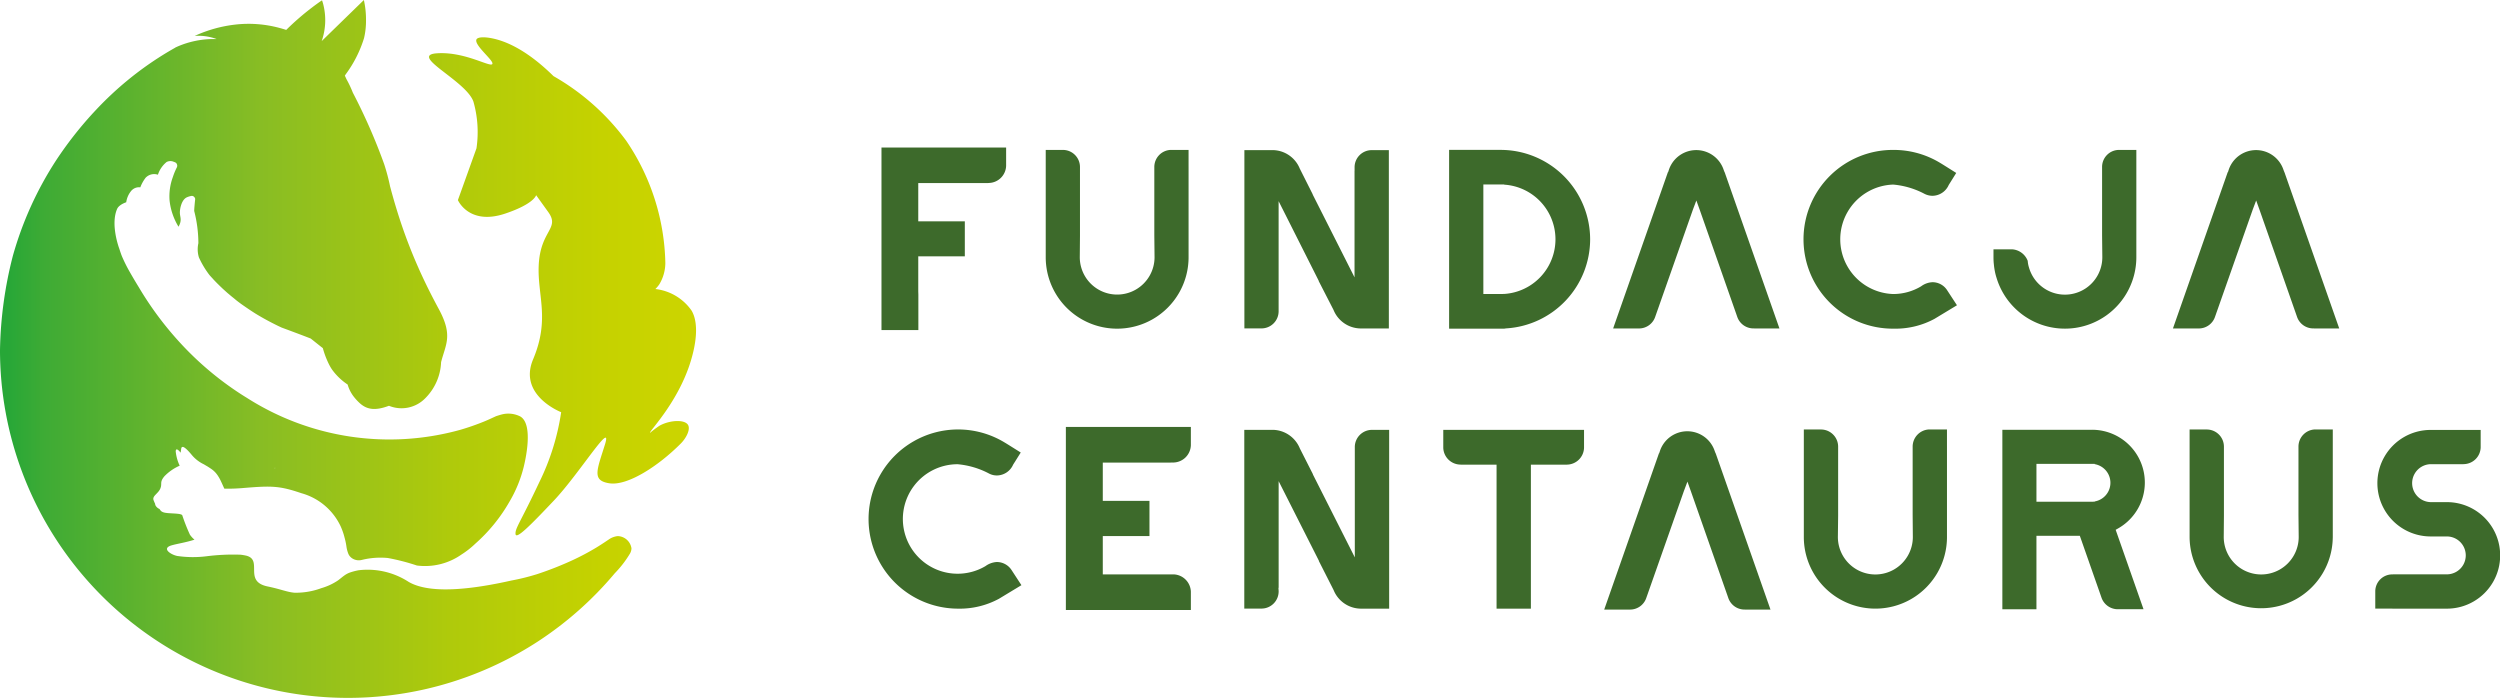 <svg xmlns="http://www.w3.org/2000/svg" xmlns:xlink="http://www.w3.org/1999/xlink" width="251.129" height="70.1" viewBox="0 0 251.129 70.1"><defs><linearGradient id="a" y1="0.5" x2="1" y2="0.5" gradientUnits="objectBoundingBox"><stop offset="0.009" stop-color="#27a737"/><stop offset="0.062" stop-color="#3eab35"/><stop offset="0.372" stop-color="#88bd24"/><stop offset="0.643" stop-color="#afca0b"/><stop offset="0.861" stop-color="#c5d200"/><stop offset="1" stop-color="#cdd500"/></linearGradient></defs><g transform="translate(-16.168 -7.467)"><path d="M243.143,28.549,246.9,39.268a1.723,1.723,0,0,0,1.561,1.188l.322.006h2.364l-5.507-15.706h-.006l-.081-.208a2.9,2.9,0,0,0-5.516,0l-.068.208h-.021l-5.505,15.706h2.594a1.721,1.721,0,0,0,1.64-1.189l3.773-10.725.354-.943Z" fill="#3d6a2b"/><path d="M186.91,28.549l3.759,10.719a1.723,1.723,0,0,0,1.561,1.188l.322.006h2.364l-5.507-15.706H189.4l-.081-.208a2.9,2.9,0,0,0-5.516,0l-.068.208h-.021l-5.505,15.706h2.594a1.721,1.721,0,0,0,1.64-1.189l3.773-10.725.354-.943Z" fill="#3d6a2b"/><path d="M186.011,56.79l3.759,10.719a1.723,1.723,0,0,0,1.561,1.188l.322.006h2.364L188.51,53H188.5l-.081-.208a2.9,2.9,0,0,0-5.516,0l-.068.208h-.021L177.313,68.7h2.594a1.721,1.721,0,0,0,1.64-1.189L185.32,56.79l.354-.943Z" fill="#3d6a2b"/><path d="M85.28,50.148c.274.461-.191,1.338-.725,1.873-2.315,2.325-5.387,4.27-7.17,3.994s-1.259-1.29-.447-3.9-2.557,2.91-5.127,5.63-3.822,3.937-3.858,3.351.5-1.169,2.4-5.215a23.741,23.741,0,0,0,2.185-7.009s-4.349-1.681-2.819-5.308c1.713-4.066.422-6.4.564-9.449.164-3.539,2.169-3.67.952-5.356l-1.212-1.687s-.178.864-3.1,1.848c-3.646,1.228-4.758-1.352-4.758-1.352l1.866-5.2a11.2,11.2,0,0,0-.305-4.687C63,15.57,57.151,13.008,60.08,12.82s5.593,1.6,5.555,1.01c-.026-.423-1.881-1.87-1.6-2.412.1-.185.578-.28,1.436-.125,1.08.195,3.308.872,6.3,3.823a23.527,23.527,0,0,1,7.3,6.486,22.6,22.6,0,0,1,3.932,12.282,4.2,4.2,0,0,1-.608,2.148,3.262,3.262,0,0,1-.394.468,5.131,5.131,0,0,1,3.637,2.167c.205.349.8,1.485.162,4.175-1.106,4.693-4.494,7.982-4.337,8.107a11.021,11.021,0,0,1,.973-.73C83.475,49.655,84.949,49.591,85.28,50.148ZM79.6,62.544a1.088,1.088,0,0,1-.189.592.142.142,0,0,1-.014.023,10.6,10.6,0,0,1-1.493,1.913.041.041,0,0,0-.011.017,35.1,35.1,0,0,1-7.751,6.853A34.954,34.954,0,0,1,16.168,42.614a40.509,40.509,0,0,1,1.29-9.441,34.832,34.832,0,0,1,4.347-9.6,37.79,37.79,0,0,1,3.647-4.682c.026-.029.052-.057.08-.086.094-.1.189-.206.286-.306A33.418,33.418,0,0,1,32.5,13.007c.418-.26.838-.506,1.258-.744,0,0-.006-.006-.009-.006.029-.014.057-.026.086-.037l.043-.026c.006,0,.014,0,.02-.006s.006,0,.011-.006a9.152,9.152,0,0,1,3.973-.79l.049-.009c-.006,0-.011,0-.017,0H37.91a5.227,5.227,0,0,0-1.161-.283,4.928,4.928,0,0,0-.686-.037c-.089,0-.172,0-.252.009-.023,0-.046,0-.069.006l.023-.011-.02,0a13.355,13.355,0,0,1,4.1-1.135,11.852,11.852,0,0,1,4.333.323c.189.051.443.12.741.217a26.363,26.363,0,0,1,2.6-2.257q.5-.383.995-.718c.029.083.06.172.086.26a6.42,6.42,0,0,1-.117,3.838l2.463-2.4c.349-.338,1.424-1.384,1.773-1.725a8.938,8.938,0,0,1,.215,2.011,7.473,7.473,0,0,1-.2,1.822,12.1,12.1,0,0,1-1.836,3.627c-.037.06-.069.106-.089.137.052.114.106.229.157.343a11.153,11.153,0,0,1,.646,1.367,58.158,58.158,0,0,1,3.146,7.176,20.492,20.492,0,0,1,.592,2.228c.383,1.45.789,2.786,1.216,4.033.523,1.519,1.075,2.906,1.659,4.213,0,0,0,0,0,.006.641,1.433,1.313,2.769,2.019,4.076,1.447,2.674.692,3.529.232,5.34a5.407,5.407,0,0,1-1.556,3.587,3.329,3.329,0,0,1-3.681.792c-1.393.526-2.222.378-2.926-.257a4.907,4.907,0,0,1-.509-.535,3.6,3.6,0,0,1-.715-1.341v0a6.116,6.116,0,0,1-1.542-1.47c-.037-.057-.08-.114-.114-.172a4.9,4.9,0,0,1-.275-.506,8.991,8.991,0,0,1-.561-1.51c-.4-.309-.8-.635-1.218-.964-.615-.24-1.161-.446-1.65-.629-.472-.177-.892-.332-1.27-.472l-.366-.172c-.8-.389-1.536-.792-2.208-1.2-.275-.172-.812-.518-1.473-.987l-.014-.009c-.192-.14-.375-.28-.552-.42L39.8,37.54c-.057-.043-.109-.086-.163-.132-.172-.134-.338-.272-.495-.409-.023-.017-.046-.037-.069-.054-.186-.163-.366-.326-.541-.486l-.072-.069c-.163-.154-.32-.309-.472-.46l-.02-.02a.037.037,0,0,1-.011-.011c-.132-.132-.255-.263-.378-.392,0,0,0,0,0-.006-.115-.123-.229-.246-.338-.369l-.026-.031c-.066-.083-.137-.18-.212-.286a9.064,9.064,0,0,1-.855-1.493,2.811,2.811,0,0,1-.052-1.427,13.138,13.138,0,0,0-.42-3.235c0-.206.057-.824.1-1.2a.385.385,0,0,0-.183-.275.312.312,0,0,0-.174-.04,1.884,1.884,0,0,0-.475.14c-.538.235-.724,1.158-.706,1.593s.232.7-.137,1.364a6.328,6.328,0,0,1-.9-2.643,5.606,5.606,0,0,1,.332-2.351,6.663,6.663,0,0,1,.412-.99.494.494,0,0,0,.026-.157.423.423,0,0,0-.114-.266.18.18,0,0,0-.04-.031,1.384,1.384,0,0,0-.24-.1s-.006,0-.011-.006a.83.83,0,0,0-.663.043,2.748,2.748,0,0,0-.872,1.276,1.186,1.186,0,0,0-1.236.306,3.8,3.8,0,0,0-.532.961,1.033,1.033,0,0,0-.949.4,2.269,2.269,0,0,0-.466,1.1s-.724.229-.915.669c-.7,1.6.226,4.018.226,4.018s.126.409.252.726a15.076,15.076,0,0,0,.809,1.619c.3.529.623,1.067.907,1.53a33.272,33.272,0,0,0,4.147,5.569,31.586,31.586,0,0,0,5.577,4.8c.372.252.746.492,1.127.724A26.6,26.6,0,0,0,62.4,50.644a24.419,24.419,0,0,0,2.48-.869c.377-.157.744-.332,1.113-.5.223-.074.435-.14.632-.189a2.661,2.661,0,0,1,1.8.212c1.387.8.476,4.553.348,5.085a13.015,13.015,0,0,1-1.432,3.486,16.623,16.623,0,0,1-3.432,4.216,8.835,8.835,0,0,1-1.378,1.081,6.385,6.385,0,0,1-4.485,1.108,21.489,21.489,0,0,0-2.92-.755,7.829,7.829,0,0,0-2.593.188,1.216,1.216,0,0,1-.73-.027,1.12,1.12,0,0,1-.561-.427,1.334,1.334,0,0,1-.134-.3,2.927,2.927,0,0,1-.132-.535,6.955,6.955,0,0,0-.149-.772c-.017-.072-.037-.146-.06-.223-.009-.04-.017-.077-.029-.114-.034-.126-.074-.255-.12-.389-.014-.037-.026-.074-.04-.112-.051-.143-.109-.286-.171-.429a6.173,6.173,0,0,0-3.964-3.369c-2.188-.744-2.972-.761-5.812-.523a18.677,18.677,0,0,1-1.925.069c-.149-.309-.28-.632-.443-.95-.054-.1-.111-.2-.177-.3a2.4,2.4,0,0,0-.747-.769c-.157-.106-.3-.2-.429-.272-.1-.06-.186-.112-.269-.16a3.564,3.564,0,0,1-1.235-.97c-.032-.037-.06-.074-.092-.109-.5-.581-.829-.815-.921-.569a.244.244,0,0,0-.023.086l-.057.4s-.466-.638-.495-.143a4.379,4.379,0,0,0,.4,1.447,4.785,4.785,0,0,0-1.536,1.064c-.512.615-.194.729-.415,1.244s-.838.732-.669,1.167.126.232.163.432a.445.445,0,0,0,.083.169.814.814,0,0,0,.309.255c.126.051.086.309.629.4.06.009.126.017.2.026.572.057,1.424.034,1.5.235a18.515,18.515,0,0,0,.764,1.939,2.585,2.585,0,0,0,.457.5.469.469,0,0,1-.06.02c-.907.283-1.639.378-2.245.552-.738.217-.463.6,0,.852a2.152,2.152,0,0,0,.569.212,10.885,10.885,0,0,0,2.943.031,21.146,21.146,0,0,1,3.415-.157,4.905,4.905,0,0,1,.535.086c1.793.4-.292,2.583,2.176,3.1,1.339.275,1.951.566,2.706.632a7.329,7.329,0,0,0,2.711-.46,5.9,5.9,0,0,0,1.54-.693c.056-.036.1-.063.138-.092l.055-.04c.141-.105.475-.391.725-.548a2.315,2.315,0,0,1,.471-.217,6.311,6.311,0,0,1,.806-.206,7.575,7.575,0,0,1,5.045,1.178c1.422.815,4.261,1.21,10.293-.143a.082.082,0,0,1,.026-.006,21.928,21.928,0,0,0,2.442-.6c.043-.011.086-.026.129-.04l.029-.009a33.46,33.46,0,0,0,3.549-1.4,24.583,24.583,0,0,0,2.414-1.287c.563-.346,1-.644,1.241-.809a1.887,1.887,0,0,1,.881-.315A1.442,1.442,0,0,1,79.6,62.544ZM43.692,54.51c.049,0,.1,0,.149-.006a.983.983,0,0,0-.02-.1C43.778,54.439,43.735,54.473,43.692,54.51Zm.129-.1c-.043.034-.086.069-.129.106.049,0,.1,0,.149-.006A.929.929,0,0,0,43.821,54.4Z" fill-rule="evenodd" fill="url(#a)"/><path d="M224.875,61.288h.214l.071.2,2.1,5.993a1.733,1.733,0,0,0,1.556,1.182l.318,0h2.353l-2.714-7.739-.083-.237.218-.124a5.3,5.3,0,0,0-2.6-9.925h-9V68.667h3.424V61.288h4.142Zm-4.143-3.724v-3.5h5.853v.028a1.9,1.9,0,0,1,0,3.745v.024l-.3.005h-5.552Z" fill="#3d6a2b"/><path d="M112.416,50.607a9,9,0,0,0,0,18,8.284,8.284,0,0,0,4.1-.993l2.255-1.365-.984-1.51a1.771,1.771,0,0,0-1.486-.817,2.137,2.137,0,0,0-1.144.414,5.5,5.5,0,1,1-2.8-10.237,8.327,8.327,0,0,1,3.118.913,1.706,1.706,0,0,0,.844.216,1.809,1.809,0,0,0,1.619-1.086l.765-1.218c-.658-.414-1.516-.952-1.605-1A9,9,0,0,0,112.416,50.607Z" fill="#3d6a2b"/><path d="M150.132,66.743a2.977,2.977,0,0,0,2.694,1.863l.042,0h2.843V50.648h-1.729a1.726,1.726,0,0,0-1.721,1.727v.359h0V63.457l-.569-1.126-3.608-7.139-.032-.064V55.1l-1.314-2.592a2.989,2.989,0,0,0-2.694-1.863.251.251,0,0,1-.044,0h-.3v0h-2.541V68.6h1.727a1.726,1.726,0,0,0,1.724-1.725v-.04l-.021-.32h.021V55.8l.569,1.125,3.443,6.807.032.064v.033Z" fill="#3d6a2b"/><path d="M173.475,54.144h.018l.031,0,.071-.005a1.74,1.74,0,0,0,1.692-1.7l0-.329V50.647H161.147v1.466l0,.329a1.742,1.742,0,0,0,1.686,1.693l.085.006.038,0H166.5V68.607h3.448V54.144h3.53Z" fill="#3d6a2b"/><path d="M211.744,52.331V50.607h-1.786l-.046,0a1.726,1.726,0,0,0-1.615,1.72v6.858l.019,2.223a3.765,3.765,0,1,1-7.53,0l.026-2.127V52.331a1.726,1.726,0,0,0-1.6-1.716l-.108-.007h-1.739V61.415a7.19,7.19,0,1,0,14.38,0V52.331Z" fill="#3d6a2b"/><path d="M250.5,61.414V50.607h-1.788l-.046,0a1.725,1.725,0,0,0-1.613,1.72v6.858l.023,2.222a3.765,3.765,0,1,1-7.53,0l.019-2.125V52.332a1.723,1.723,0,0,0-1.6-1.716l-.108-.007h-1.741V61.416a7.191,7.191,0,0,0,14.38.123Z" fill="#3d6a2b"/><path d="M256.488,68.607h5.491a5.348,5.348,0,0,0-.029-10.7h-1.611a1.907,1.907,0,0,1-.007-3.813h3.282l.073-.005a1.728,1.728,0,0,0,1.668-1.676V50.654h-4.818l-.216,0a5.35,5.35,0,0,0,.019,10.7h1.611a1.9,1.9,0,0,1,.006,3.807h-5.378l-.073.006-.073,0a1.707,1.707,0,0,0-1.665,1.67v1.762h1.72Z" fill="#3d6a2b"/><path d="M206.406,22.527a8.978,8.978,0,1,0,0,17.955,8.25,8.25,0,0,0,4.085-.986l2.257-1.365-.986-1.509a1.748,1.748,0,0,0-1.48-.807,2.062,2.062,0,0,0-1.133.411,5.443,5.443,0,0,1-2.806.776,5.5,5.5,0,0,1,0-10.994,8.238,8.238,0,0,1,3.113.914,1.782,1.782,0,0,0,.849.213,1.811,1.811,0,0,0,1.614-1.084l.755-1.211c-.658-.416-1.516-.955-1.6-1A8.98,8.98,0,0,0,206.406,22.527Z" fill="#3d6a2b"/><path d="M150.123,38.6a2.969,2.969,0,0,0,2.652,1.859l.012,0h2.893V22.548h-1.72a1.722,1.722,0,0,0-1.722,1.718l0,.018,0,.042v.3h-.005v10.7l-.569-1.127-3.6-7.126-.032-.064v-.024L146.731,24.4a2.972,2.972,0,0,0-2.688-1.854l-.043,0h-.3v0h-2.531v17.91h1.718a1.721,1.721,0,0,0,1.72-1.719c0-.026,0-.043,0-.062v-.3h0v-10.7l.569,1.127L148.6,35.6l.032.064v.032Z" fill="#3d6a2b"/><path d="M135.561,24.239V22.527h-1.795l-.038,0a1.717,1.717,0,0,0-1.607,1.709v6.855l.023,2.211a3.755,3.755,0,1,1-7.51,0l.019-2.123V24.239a1.719,1.719,0,0,0-1.6-1.709l-.04,0h-1.8V33.308a7.174,7.174,0,0,0,14.349,0V24.239Z" fill="#3d6a2b"/><path d="M175.9,31.5a9,9,0,0,0-8.937-8.976h-5.23V40.481h5.542l.171-.026A8.981,8.981,0,0,0,175.9,31.5Zm-8.636,5.492v0l-.3.011h-1.791V26h2.092v.016a5.5,5.5,0,0,1,0,10.978Z" fill="#3d6a2b"/><path d="M219.972,34.306a2.927,2.927,0,0,1-.116-.632,1.8,1.8,0,0,0-1.582-1.163h-1.857v.794c0,.173.006.347.018.521l.017.167.018.179a7.1,7.1,0,0,0,.156.866c.027.1.055.205.089.308a7.174,7.174,0,0,0,14.052-2.041V22.53h-1.853a1.707,1.707,0,0,0-1.588,1.709v6.853l.024,2.211a3.756,3.756,0,0,1-7.378,1Z" fill="#3d6a2b"/><path d="M135.792,51.855v-1.5H123.236V68.743h12.556V66.9a1.8,1.8,0,0,0-1.73-1.736H133.7v0h-6.755v-3.85h4.689V57.782h-4.689V53.934H133.7l.3-.007h.074a1.793,1.793,0,0,0,1.718-1.738Z" fill="#3d6a2b"/><path d="M108.409,26.154v-.3h7.016l.075-.007a1.78,1.78,0,0,0,1.735-1.734V22.286H104.714v18.34h3.705V37.062l-.01-.3V33.214h4.677V29.7h-4.677V26.154Z" fill="#3d6a2b"/></g></svg>